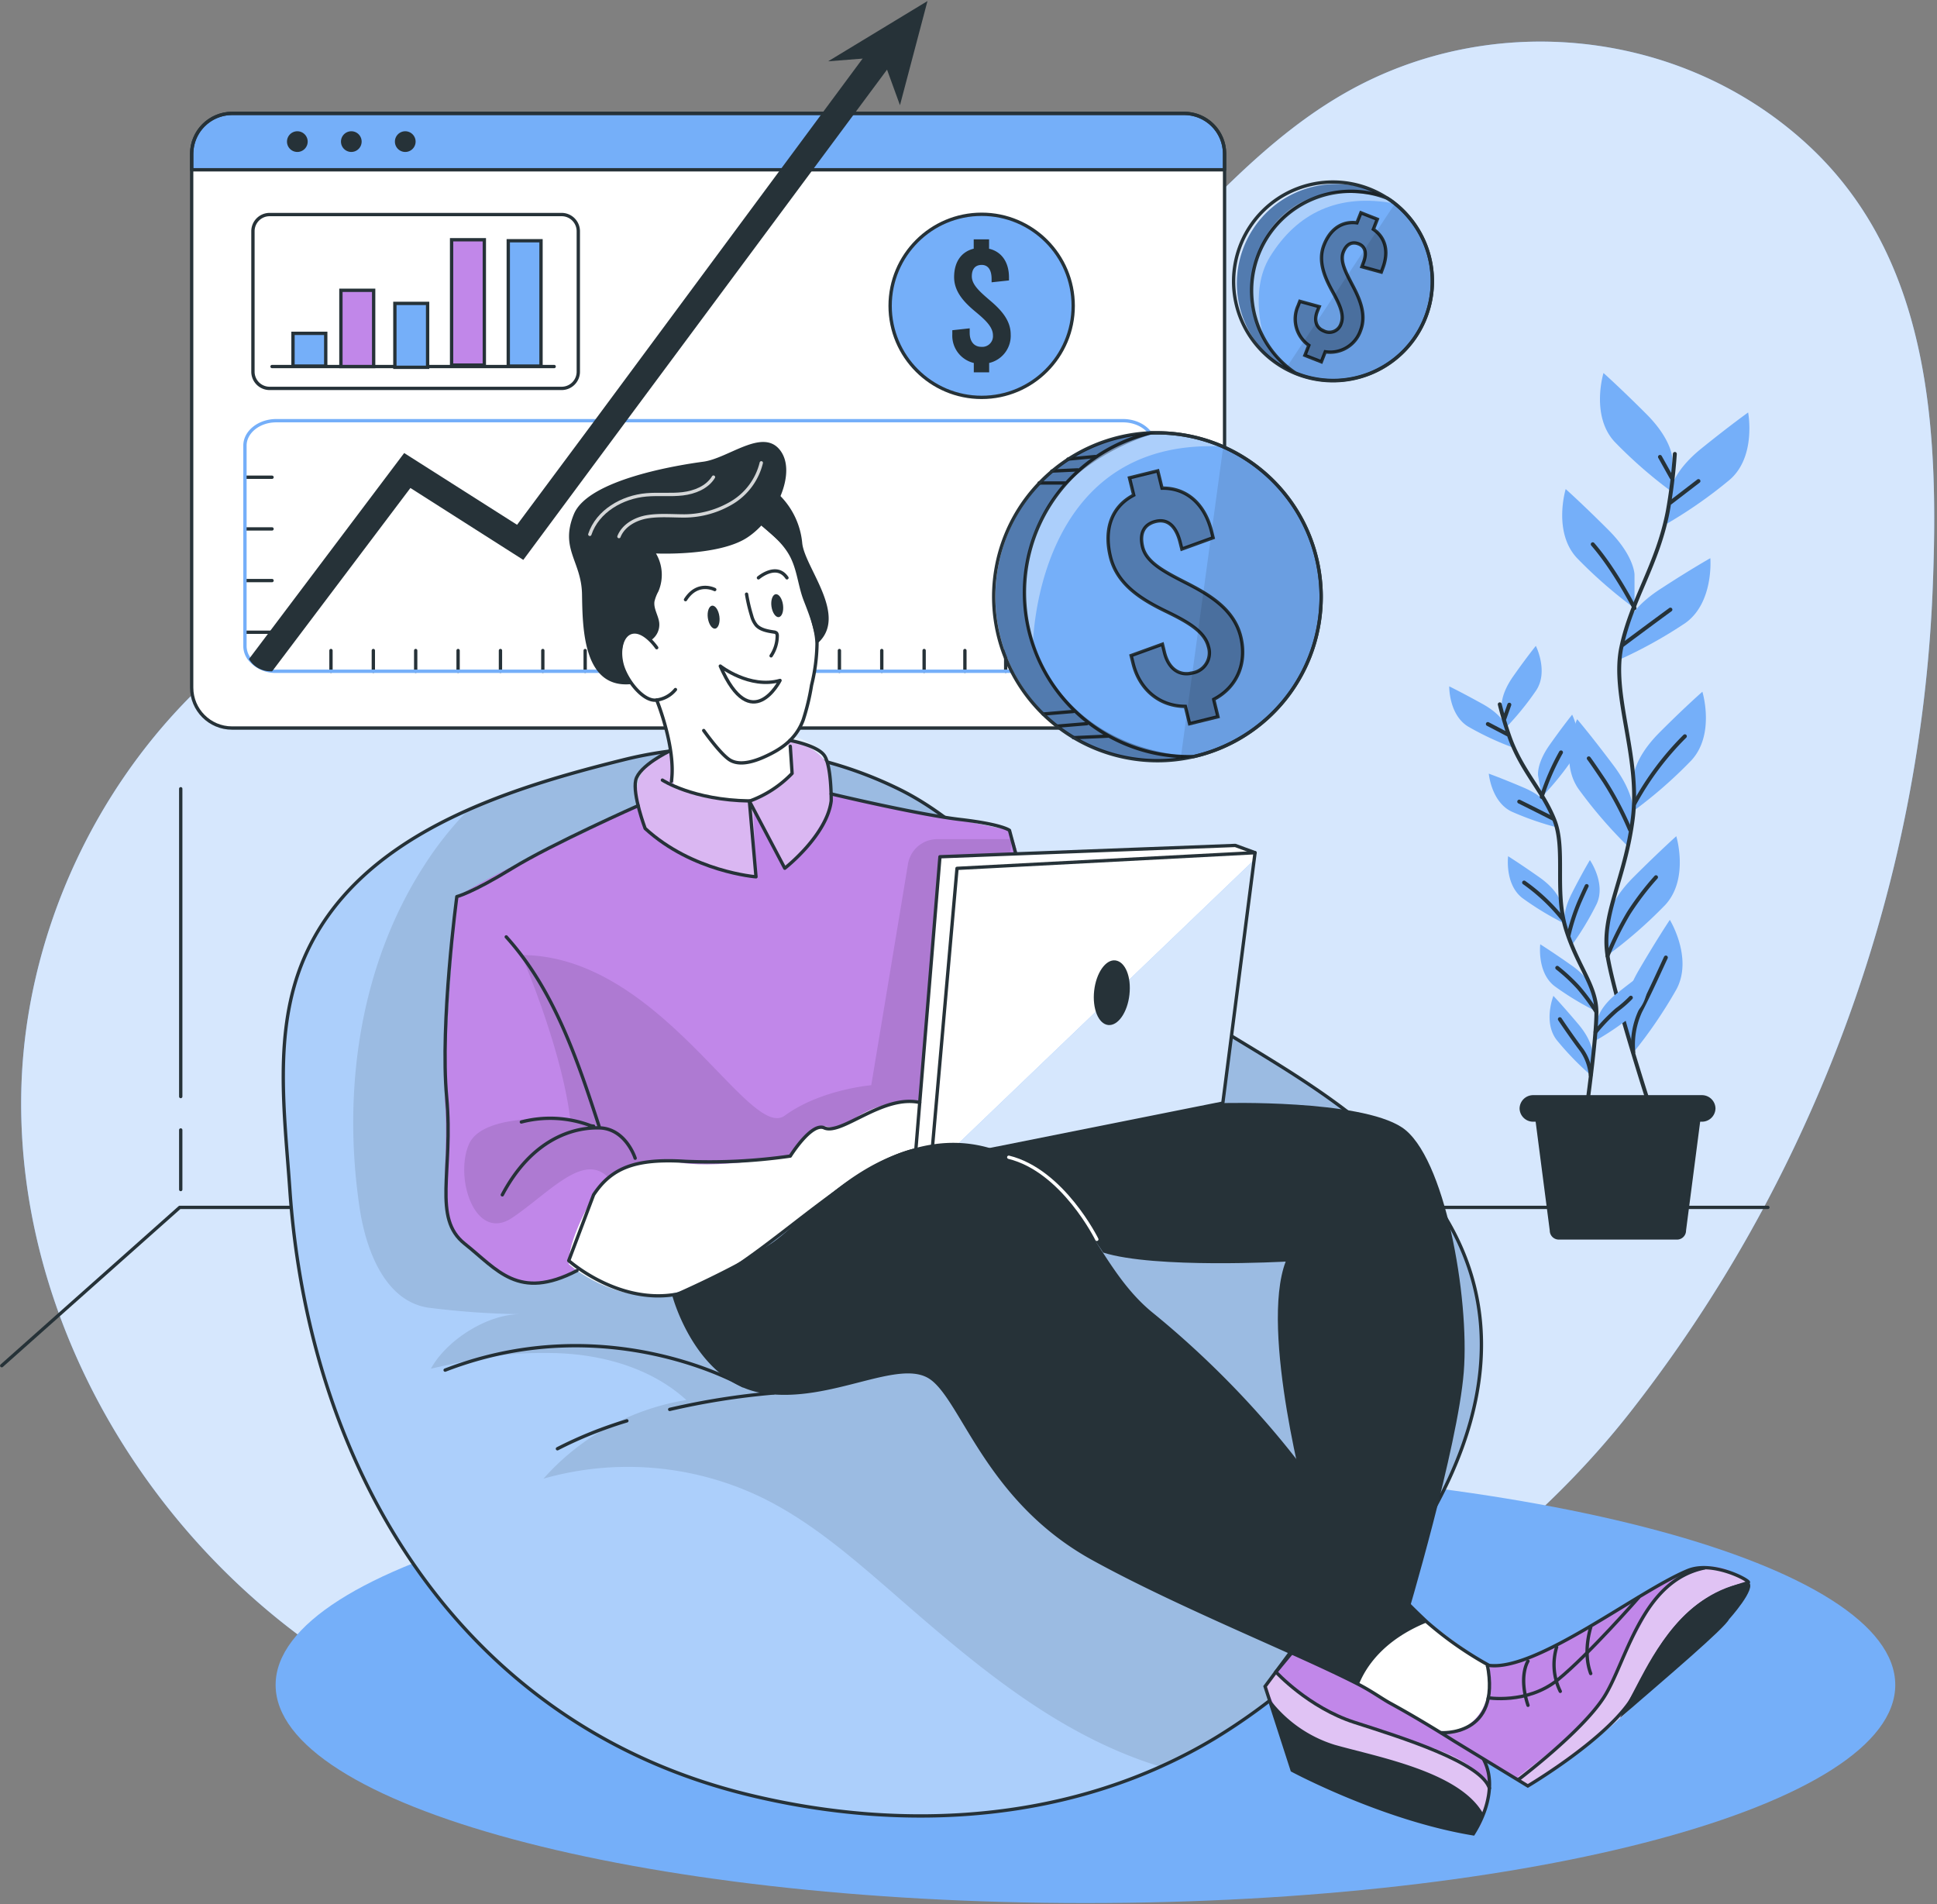 <svg width="582" height="572" fill="none" xmlns="http://www.w3.org/2000/svg"><rect width="100%" height="100%" fill="#808080" stroke="none"/><path d="M404.034 27.997c-29.607 16.933-50.489 45.413-75.835 68.276a243.828 243.828 0 0 1-111.152 56.988c-33.922 7.34-69.362 7.449-102.049 18.996C51.226 194.631 7.55 261.035 6.383 328.552c-1.167 67.516 37.313 132.971 93.771 169.986a224.749 224.749 0 0 0 62.415 28.493c41.52 11.683 85.549 11.167 128.453 6.703 74.111-7.72 151.804-49.796 198.52-109.145a425.667 425.667 0 0 0 52.428-86.092 429.346 429.346 0 0 0 38.684-160.433c1.968-47.49 0-100.135-37.679-134.735-37.68-34.6-94.776-40.61-138.941-15.332Z" fill="#75AFF9"/><path opacity=".7" d="M404.034 27.997c-29.607 16.933-50.489 45.413-75.835 68.276a243.828 243.828 0 0 1-111.152 56.988c-33.922 7.34-69.362 7.449-102.049 18.996C51.226 194.631 7.55 261.035 6.383 328.552c-1.167 67.516 37.313 132.971 93.771 169.986a224.749 224.749 0 0 0 62.415 28.493c41.52 11.683 85.549 11.167 128.453 6.703 74.111-7.72 151.804-49.796 198.52-109.145a425.667 425.667 0 0 0 52.428-86.092 429.346 429.346 0 0 0 38.684-160.433c1.968-47.49 0-100.135-37.679-134.735-37.68-34.6-94.776-40.61-138.941-15.332Z" fill="#fff"/><path d="M326.137 571.712c134.384 0 243.323-29.342 243.323-65.536S460.521 440.64 326.137 440.64c-134.384 0-243.323 29.342-243.323 65.536s108.939 65.536 243.323 65.536Z" fill="#75AFF9"/><path d="M355.795 34.063H69.731c-6.706 0-12.143 5.436-12.143 12.143v160.366c0 6.707 5.437 12.144 12.143 12.144h286.064c6.707 0 12.144-5.437 12.144-12.144V46.206c0-6.707-5.437-12.144-12.144-12.144Z" fill="#fff"/><path d="M367.939 46.206v4.803H57.588v-4.803A12.211 12.211 0 0 1 69.73 34.062h286.064a12.136 12.136 0 0 1 8.591 3.553 12.12 12.12 0 0 1 3.553 8.591Z" fill="#75AFF9"/><path d="M355.795 34.063H69.731c-6.706 0-12.143 5.436-12.143 12.143v160.366c0 6.707 5.437 12.144 12.143 12.144h286.064c6.707 0 12.144-5.437 12.144-12.144V46.206c0-6.707-5.437-12.144-12.144-12.144Z" stroke="#263238" stroke-linecap="round" stroke-linejoin="round"/><path d="M367.939 46.206v4.803H57.588v-4.803A12.211 12.211 0 0 1 69.73 34.062h286.064a12.136 12.136 0 0 1 8.591 3.553 12.12 12.12 0 0 1 3.553 8.591v0Z" stroke="#263238" stroke-linecap="round" stroke-linejoin="round"/><path d="M92.446 42.543a3.107 3.107 0 1 1-6.214-.001 3.107 3.107 0 0 1 6.214.001ZM108.659 42.542a3.11 3.11 0 0 1-1.918 2.871 3.106 3.106 0 1 1-1.189-5.978 3.088 3.088 0 0 1 2.201.906 3.099 3.099 0 0 1 .906 2.201ZM121.766 45.65a3.107 3.107 0 1 0 0-6.215 3.107 3.107 0 0 0 0 6.215Z" fill="#263238"/><path d="M168.755 64.455H81.008A5.007 5.007 0 0 0 76 69.46v42.212a5.007 5.007 0 0 0 5.007 5.007h87.747a5.007 5.007 0 0 0 5.007-5.007V69.461a5.007 5.007 0 0 0-5.007-5.006ZM81.74 110.113h84.762" stroke="#263238" stroke-linecap="round" stroke-linejoin="round"/><path d="M97.872 100.141h-9.837v9.837h9.837v-9.837Z" fill="#75AFF9" stroke="#263238" stroke-miterlimit="10"/><path d="M112.27 87.21h-9.838v22.904h9.838V87.21Z" fill="#C187E9" stroke="#263238" stroke-miterlimit="10"/><path d="M128.483 91.145h-9.837v19.2h9.837v-19.2Z" fill="#75AFF9" stroke="#263238" stroke-miterlimit="10"/><path d="M145.525 72.026h-9.837v37.653h9.837V72.026Z" fill="#C187E9" stroke="#263238" stroke-miterlimit="10"/><path d="M162.554 72.325h-9.837v37.653h9.837V72.325ZM294.955 119.38c15.19 0 27.503-12.313 27.503-27.503s-12.313-27.503-27.503-27.503c-15.189 0-27.503 12.313-27.503 27.503s12.314 27.503 27.503 27.503Z" fill="#75AFF9" stroke="#263238" stroke-miterlimit="10"/><path d="M297.207 109.041v2.809h-4.614v-2.809a8.412 8.412 0 0 1-6.458-8.562v-1.275l5.224-.57v1.357c0 2.618 1.357 4.206 3.487 4.206a3.224 3.224 0 0 0 3.314-2.092c.163-.441.226-.913.186-1.382 0-2.51-2.347-4.653-5.115-6.96-3.283-2.714-6.553-5.943-6.553-10.502 0-4.56 2.143-7.626 5.888-8.548v-2.809h4.614v2.822c3.785.869 5.983 4.07 5.983 8.603v.922l-5.224.557V83.79c0-2.714-1.072-4.206-2.971-4.206-1.9 0-2.972 1.18-2.972 3.433 0 2.51 2.416 4.613 5.129 6.96 3.23 2.714 6.554 5.943 6.554 10.502a8.374 8.374 0 0 1-6.472 8.562Z" fill="#263238"/><path d="M73.707 143.369h8.032M73.707 158.892h8.032M73.707 174.413h8.032M73.707 189.936h8.032M99.447 201.659v-6.228M112.174 201.659v-6.228M124.901 201.659v-6.228M137.641 201.659v-6.228M150.37 201.659v-6.228M163.097 201.659v-6.228M175.824 201.659v-6.228M188.564 201.659v-6.228M201.291 201.659v-6.228M214.018 201.659v-6.228M226.747 201.659v-6.228M239.487 201.659v-6.228M252.214 201.659v-6.228M264.941 201.659v-6.228M277.668 201.659v-6.228M289.921 201.659v-6.228M302.174 201.659v-6.228M314.412 201.659v-6.228" stroke="#263238" stroke-linecap="round" stroke-linejoin="round"/><path d="M346.814 133.858v60.326c0 4.138-4.207 7.476-9.39 7.476H83.097a10.027 10.027 0 0 1-8.141-3.677 6.375 6.375 0 0 1-1.357-3.799v-60.326c0-4.07 4.206-7.476 9.39-7.476h254.435c5.183 0 9.39 3.338 9.39 7.476Z" stroke="#75AFF9" stroke-linecap="round" stroke-linejoin="round"/><path d="m269.419 17.02-81.18 109.362-31.004 41.818-33.921-21.601L81.78 201.66h-.529a7.452 7.452 0 0 1-6.445-3.677l46.635-61.886 33.921 21.56 23.216-31.207 84.491-114.097 6.35 4.667Z" fill="#263238"/><path d="m248.822 18.418 29.85-18.1-8.263 31.288-5.264-14.478-16.323 1.29Z" fill="#263238"/><path d="M531.195 362.717H54.006L.52 410.275M54.305 329.419V236.95M54.305 357.356v-17.897" stroke="#263238" stroke-linecap="round" stroke-linejoin="round"/><path d="M502.469 137.751s.001-5.577-7.828-13.406c-7.829-7.829-12.85-12.293-12.85-12.293s-3.921 12.85 3.352 20.679a137.153 137.153 0 0 0 17.326 15.115v-10.095ZM491.113 172.636s0-5.591-7.829-13.42-12.849-12.293-12.849-12.293-3.908 12.85 3.351 20.679a139.342 139.342 0 0 0 17.327 15.129v-10.095Z" fill="#75AFF9"/><path d="M501.968 147.276s.597-5.563 9.2-12.51c8.602-6.947 14.084-10.855 14.084-10.855s2.537 13.23-5.523 20.204a137.727 137.727 0 0 1-18.819 13.175l1.058-10.014ZM488.304 188.497s1.18-5.427 10.461-11.479c9.281-6.051 15.129-9.335 15.129-9.335s1.126 13.392-7.571 19.525a136.83 136.83 0 0 1-20.095 11.113l2.076-9.824ZM490.842 233.422s0-5.576 7.815-13.405c7.816-7.829 12.85-12.212 12.85-12.212s3.921 12.85-3.352 20.665a135.957 135.957 0 0 1-17.313 15.129v-10.177Z" fill="#75AFF9"/><path d="M490.707 244.4s.787-5.523-5.848-14.383-10.977-13.962-10.977-13.962-5.671 12.212.394 20.95a137.62 137.62 0 0 0 15.006 17.395l1.425-10ZM482.986 276.908s0-5.59 7.829-13.405c7.829-7.816 12.849-12.293 12.849-12.293s3.921 12.849-3.351 20.678a137.985 137.985 0 0 1-17.327 15.115v-10.095ZM488.211 306.38s-1.357-5.427 4.193-14.925c5.549-9.498 9.322-15.116 9.322-15.116s7.028 11.439 1.994 20.855a138.98 138.98 0 0 1-12.944 18.996l-2.565-9.81Z" fill="#75AFF9"/><path d="M503.231 136.366a158.394 158.394 0 0 1-2.144 17.341c-3.093 15.984-10.854 26.296-13.921 40.705-3.066 14.41 5.794 33.04 3.419 51.56-2.374 18.521-9.593 28.847-7.571 41.221 2.022 12.375 12.89 45.862 12.89 45.862M501.9 150.993l8.426-6.472M502.282 143.544l-3.515-6.282" stroke="#263238" stroke-width="1.18" stroke-linecap="round" stroke-linejoin="round"/><path d="M487.587 193.734s7.055-5.292 14.314-10.597M491.114 182.69s-5.875-11.533-12.551-19.186M491.114 241.373a87.609 87.609 0 0 1 15.128-20.19M489.743 249.23a99.034 99.034 0 0 0-7.652-14.545c-4.071-6.079-4.722-6.866-4.722-6.866M482.986 287.18a95.123 95.123 0 0 1 6.363-12.863 83.572 83.572 0 0 1 8.223-10.787M490.761 316.108c-.41-4.24.321-8.512 2.116-12.375 2.945-5.685 6.269-13.147 7.653-16.078" stroke="#263238" stroke-width="1.18" stroke-linecap="round" stroke-linejoin="round"/><path d="M451.235 212.404s-.61-3.487 3.447-9.254c4.057-5.766 6.784-9.118 6.784-9.118s3.84 7.626.136 13.325a86.205 86.205 0 0 1-9.227 11.343l-1.14-6.296ZM462.146 233.07s-.61-3.514 3.447-9.267 6.784-9.105 6.784-9.105 3.84 7.64.136 13.325a87.218 87.218 0 0 1-9.227 11.357l-1.14-6.31Z" fill="#75AFF9"/><path d="M452.579 218.333s-.949-3.432-7.123-6.852c-6.174-3.419-10.014-5.291-10.014-5.291s-.149 8.507 5.672 12.076a87.134 87.134 0 0 0 13.229 6.214l-1.764-6.147ZM465.659 242.676s-1.356-3.297-7.815-6.051c-6.459-2.755-10.516-4.207-10.516-4.207s.747 8.508 6.893 11.412a89.052 89.052 0 0 0 13.813 4.789l-2.375-5.943ZM468.915 271.143s-.611-3.528-6.391-7.598c-5.78-4.071-9.389-6.323-9.389-6.323s-1.072 8.507 4.341 12.605a88.122 88.122 0 0 0 12.497 7.571l-1.058-6.255Z" fill="#75AFF9"/><path d="M470.178 278.008s-1.086-3.379 2.103-9.647c3.188-6.269 5.427-9.973 5.427-9.973s4.885 7.015 2.035 13.175a88.498 88.498 0 0 1-7.571 12.537l-1.994-6.092ZM480.001 306.271s.407-3.528 5.916-7.911c5.509-4.382 9.023-6.784 9.023-6.784s1.547 8.412-3.623 12.836a86.823 86.823 0 0 1-12.035 8.276l.719-6.417ZM478.549 297.561s-.611-3.515-6.364-7.558c-5.753-4.043-9.389-6.323-9.389-6.323s-1.058 8.508 4.342 12.605a85.995 85.995 0 0 0 12.51 7.558l-1.099-6.282ZM478.467 316.611s.312-3.542-4.233-8.929c-4.546-5.386-7.49-8.507-7.49-8.507s-3.175 7.938 1.018 13.297a87.691 87.691 0 0 0 10.176 10.516l.529-6.377Z" fill="#75AFF9"/><path d="M450.625 211.591a100.706 100.706 0 0 0 3.243 10.651c3.664 9.674 9.634 15.305 13.135 24.016 3.5 8.711 0 21.343 3.46 32.7 3.46 11.357 9.158 17.029 9.199 25.034.041 8.005-3.094 30.176-3.094 30.176M453.028 220.64l-5.984-3.134M451.968 216.028l1.533-4.328" stroke="#263238" stroke-width="1.18" stroke-linecap="round" stroke-linejoin="round"/><path d="M466.596 245.906s-5.007-2.551-10.122-5.088M463.23 239.406a71.697 71.697 0 0 1 5.794-13.378M469.607 276.15a56.217 56.217 0 0 0-11.669-11.018M471.316 280.925a62.26 62.26 0 0 1 3.216-9.919c1.886-4.26 2.212-4.83 2.212-4.83M479.404 310.043a52.227 52.227 0 0 1 6.431-6.676 33.509 33.509 0 0 0 4.18-3.65M479.663 303.992a60.956 60.956 0 0 0-5.428-7.368 52.982 52.982 0 0 0-6.336-5.875M477.938 322.988a15.299 15.299 0 0 0-2.713-7.558c-2.47-3.256-5.428-7.571-6.54-9.253" stroke="#263238" stroke-width="1.18" stroke-linecap="round" stroke-linejoin="round"/><path d="M503.991 372.389h-35.63a2.713 2.713 0 0 1-2.714-2.713l-5.115-39.43h51.18l-5.116 39.43a2.71 2.71 0 0 1-2.605 2.713Z" fill="#263238"/><path d="M511.371 336.976h-50.787a4.067 4.067 0 0 1-4.003-3.975 4.073 4.073 0 0 1 3.989-4.003h50.801a4.072 4.072 0 0 1 4.07 3.989 4.068 4.068 0 0 1-4.07 3.989Z" fill="#263238"/><path d="M396.965 179.272a49.29 49.29 0 0 1-38.168 47.992h-.149a52.232 52.232 0 0 1-3.908.733 50.415 50.415 0 0 1-7.042.502 49.272 49.272 0 0 1-48.614-48.333 49.268 49.268 0 0 1 46.755-50.134h1.357a2.43 2.43 0 0 1 .435 0c.167-.013.334-.013.502 0a48.509 48.509 0 0 1 19.294 4.071 49.265 49.265 0 0 1 29.538 45.169Z" fill="#75AFF9"/><path opacity=".4" d="M367.55 134.144c-56.988-2.958-57.219 60.203-57.219 60.203s-8.683-20.61 5.428-43.419c7.924-12.768 21.709-18.398 32.374-20.895a48.52 48.52 0 0 1 19.417 4.111Z" fill="#fff"/><path d="M396.965 179.273a49.263 49.263 0 0 1-38.317 48.019 48.44 48.44 0 0 1-10.95 1.234 49.265 49.265 0 0 1-49.119-48.337 49.266 49.266 0 0 1 47.261-50.156h1.818a49.295 49.295 0 0 1 49.307 49.24v0Z" stroke="#263238" stroke-linecap="round" stroke-linejoin="round"/><path d="M396.964 179.273a49.263 49.263 0 0 1-38.317 48.019h-1.818a49.282 49.282 0 0 1-40.019-77.671 49.283 49.283 0 0 1 29.028-19.588h1.819a49.295 49.295 0 0 1 49.307 49.24v0Z" stroke="#263238" stroke-linecap="round" stroke-linejoin="round"/><path d="m364.673 210.1 1.276 5.211-8.521 2.103-1.276-5.211c-7.625 0-13.745-4.952-15.698-12.903l-.584-2.361 9.403-3.406.597 2.456c1.194 4.831 4.369 7.151 8.345 6.187a6.112 6.112 0 0 0 5.123-5.315 6.135 6.135 0 0 0-.252-2.609c-1.14-4.626-6.459-7.544-12.619-10.542-7.34-3.542-14.803-8.019-16.838-16.5-2.036-8.48.515-15.074 7.015-18.466l-1.276-5.197 8.507-2.089 1.276 5.196c7.395-.108 12.904 4.763 14.925 13.189l.421 1.696-9.39 3.406-.474-1.886c-1.249-5.116-3.881-7.273-7.382-6.418-3.5.854-4.952 3.527-3.935 7.693 1.14 4.627 6.54 7.422 12.619 10.543 7.219 3.65 14.803 8.005 16.866 16.417 1.981 8.101-1.262 15.265-8.128 18.806Z" stroke="#263238" stroke-miterlimit="10"/><path opacity=".3" d="m364.673 210.1 1.276 5.211-8.521 2.103-1.276-5.211c-7.625 0-13.745-4.952-15.698-12.903l-.584-2.361 9.403-3.406.597 2.456c1.194 4.831 4.369 7.151 8.345 6.187a6.112 6.112 0 0 0 5.123-5.315 6.135 6.135 0 0 0-.252-2.609c-1.14-4.626-6.459-7.544-12.619-10.542-7.34-3.542-14.803-8.019-16.838-16.5-2.036-8.48.515-15.074 7.015-18.466l-1.276-5.197 8.507-2.089 1.276 5.196c7.395-.108 12.904 4.763 14.925 13.189l.421 1.696-9.39 3.406-.474-1.886c-1.249-5.116-3.881-7.273-7.382-6.418-3.5.854-4.952 3.527-3.935 7.693 1.14 4.627 6.54 7.422 12.619 10.543 7.219 3.65 14.803 8.005 16.866 16.417 1.981 8.101-1.262 15.265-8.128 18.806Z" fill="#000"/><path d="m322.516 221.619 10.407-.474M317.508 218.159l9.091-.76M313.437 214.509l9.078-.773M312.19 145.093h7.775M316.029 141.512l7.747-.353M320.887 137.916l8.168-.76" stroke="#263238" stroke-linecap="round" stroke-linejoin="round"/><path opacity=".3" d="M358.797 227.265h-.149a48.497 48.497 0 0 1-10.95 1.234 49.268 49.268 0 0 1-1.859-98.466h1.357c-12.008 3.786-32.157 13.46-37.544 33.636-7.571 28.63 9.62 61.18 49.145 63.596Z" fill="#000"/><path opacity=".1" d="M396.966 179.273a49.291 49.291 0 0 1-38.168 47.992h-.15a52.3 52.3 0 0 1-3.907.733l12.808-93.853a49.272 49.272 0 0 1 21.423 18.187 49.276 49.276 0 0 1 7.994 26.941Z" fill="#000"/><path d="M424.916 101.701a29.85 29.85 0 0 1-35.658 10.366h-.176a25.252 25.252 0 0 1-2.714-1.357 26.444 26.444 0 0 1-2.985-1.845 29.85 29.85 0 0 1 32.822-49.701l.665.42c.312.177.61.394.922.611.313.217.91.665 1.357 1.018a29.85 29.85 0 0 1 5.767 40.488Z" fill="#75AFF9"/><path opacity=".4" d="M379.951 102.082s-4.871-14.342 1.601-24.898c8.141-13.23 20.611-19.267 37.585-16.011 0 0-9.2-6.214-24.6-1.805-15.4 4.41-23.663 25.631-14.586 42.714Z" fill="#fff"/><path d="M424.916 101.715a29.85 29.85 0 1 1-8.046-42.144l.909.598a29.853 29.853 0 0 1 7.137 41.547Z" stroke="#263238" stroke-linecap="round" stroke-linejoin="round"/><path d="M424.917 101.715a29.854 29.854 0 0 1-35.658 10.352c-.299-.19-.611-.393-.909-.61a29.85 29.85 0 0 1 28.561-51.886l.91.597a29.85 29.85 0 0 1 7.096 41.547v0Z" stroke="#263238" stroke-linecap="round" stroke-linejoin="round"/><path d="m398.2 105.678-1.181 3.012-4.938-1.94 1.18-3.012a9.661 9.661 0 0 1-3.243-11.86l.529-1.356 5.835 1.601-.557 1.357c-1.099 2.795-.352 5.047 1.954 5.956a3.693 3.693 0 0 0 5.17-2.211c1.058-2.714-.556-5.97-2.551-9.607-2.361-4.287-4.505-9.118-2.592-14.002 1.914-4.885 5.523-7.26 9.905-6.676l1.194-3.012 4.926 1.94-1.181 3.012c3.691 2.524 4.709 6.785 2.795 11.737l-.407 1.113-5.834-1.602.407-1.112c1.167-2.958.624-4.953-1.357-5.74-1.981-.787-3.677 0-4.627 2.416-1.058 2.713.638 5.943 2.551 9.62 2.293 4.314 4.518 9.118 2.605 14.002a9.632 9.632 0 0 1-10.583 6.364Z" stroke="#263238" stroke-miterlimit="10"/><path opacity=".3" d="m398.2 105.678-1.181 3.012-4.938-1.94 1.18-3.012a9.661 9.661 0 0 1-3.243-11.86l.529-1.356 5.835 1.601-.557 1.357c-1.099 2.795-.352 5.047 1.954 5.956a3.693 3.693 0 0 0 5.17-2.211c1.058-2.714-.556-5.97-2.551-9.607-2.361-4.287-4.505-9.118-2.592-14.002 1.914-4.885 5.523-7.26 9.905-6.676l1.194-3.012 4.926 1.94-1.181 3.012c3.691 2.524 4.709 6.785 2.795 11.737l-.407 1.113-5.834-1.602.407-1.112c1.167-2.958.624-4.953-1.357-5.74-1.981-.787-3.677 0-4.627 2.416-1.058 2.713.638 5.943 2.551 9.62 2.293 4.314 4.518 9.118 2.605 14.002a9.632 9.632 0 0 1-10.583 6.364Z" fill="#000"/><path opacity=".3" d="M416.205 59.15c-8.141-1.452-18.453-2.252-24.016 1.357-10.217 6.554-16.581 14.817-16.486 28.209.095 13.392 12.605 22.781 12.605 22.781l.733.543a30.189 30.189 0 0 1-5.658-3.175 29.85 29.85 0 0 1 32.822-49.701v-.014Z" fill="#000"/><path opacity=".1" d="M424.916 101.701a29.85 29.85 0 0 1-35.658 10.366h-.177a25.236 25.236 0 0 1-2.713-1.357l32.74-49.511a29.847 29.847 0 0 1 5.808 40.502Z" fill="#000"/><path d="M409.61 483.801a179.105 179.105 0 0 1-44.558 38.467 157.824 157.824 0 0 1-16.283 8.494c-38.548 17.326-82.482 18.453-123.568 8.493-86.39-20.936-132.224-97.191-138.045-181.817-1.56-22.876-5.061-47.585 4.206-69.335 9.267-21.75 28.005-35.278 49.199-44.681 15.387-6.784 32.008-11.452 47.11-15.21a121.264 121.264 0 0 1 81.533 8.412c17.761 8.426 30.407 23.067 45.346 35.401a720.23 720.23 0 0 0 4.776 3.894 446.523 446.523 0 0 0 47.489 33.392c25.156 15.291 50.801 29.755 66.852 55.481 25.577 40.99 3.976 85.631-24.057 119.009Z" fill="#75AFF9"/><path opacity=".4" d="M409.61 483.801a179.105 179.105 0 0 1-44.558 38.467 157.824 157.824 0 0 1-16.283 8.494c-38.548 17.326-82.482 18.453-123.568 8.493-86.39-20.936-132.224-97.191-138.045-181.817-1.56-22.876-5.061-47.585 4.206-69.335 9.267-21.75 28.005-35.278 49.199-44.681 15.387-6.784 32.008-11.452 47.11-15.21a121.264 121.264 0 0 1 81.533 8.412c17.761 8.426 30.407 23.067 45.346 35.401a720.23 720.23 0 0 0 4.776 3.894 446.523 446.523 0 0 0 47.489 33.392c25.156 15.291 50.801 29.755 66.852 55.481 25.577 40.99 3.976 85.631-24.057 119.009Z" fill="#fff"/><path d="M319.271 275.893a329.843 329.843 0 0 1-4.776-3.908c-14.925-12.361-27.598-26.961-45.346-35.387a121.258 121.258 0 0 0-81.533-8.412c-35.915 8.914-80.461 22.646-96.336 59.891-9.267 21.71-5.766 46.458-4.192 69.335 5.82 84.653 51.641 160.908 138.031 181.817 47.002 11.398 97.693 8.277 139.851-16.987a179.144 179.144 0 0 0 44.64-38.44c28.087-33.378 49.688-78.019 24.111-119.023-16.038-25.78-41.75-40.176-66.879-55.494a447.759 447.759 0 0 1-47.571-33.392Z" stroke="#263238" stroke-miterlimit="10"/><path d="M188.348 426.841a124.254 124.254 0 0 0-20.855 8.385M232.432 418.47c-10.507.9-20.936 2.55-31.207 4.939M223.22 416.285s-40.543-23.582-89.471-4.681" stroke="#263238" stroke-linecap="round" stroke-linejoin="round"/><path opacity=".1" d="M409.61 483.802a179.105 179.105 0 0 1-44.558 38.467 157.824 157.824 0 0 1-16.283 8.494A127.263 127.263 0 0 1 335.784 526c-25.318-10.855-46.567-29.213-67.326-47.313-12.524-10.855-25.251-21.981-40.244-29.132a92.568 92.568 0 0 0-64.912-5.346 72.971 72.971 0 0 1 42.931-23.622c-10.706-9.743-25.631-13.84-40.122-14.112-14.491-.271-22.47 1.52-36.635 4.695 4.735-8.711 17.3-16.594 27.218-16.363a243.699 243.699 0 0 1-28.195-1.995c-12.795-2.062-18.521-17.123-20.434-29.851-5.292-35.278 0-72.862 19.321-102.849a104.667 104.667 0 0 1 13.162-16.648c15.386-6.784 32.008-11.452 47.11-15.21a121.255 121.255 0 0 1 81.532 8.412c17.762 8.426 30.407 23.067 45.346 35.4a661.856 661.856 0 0 0 4.776 3.894 446.246 446.246 0 0 0 47.49 33.392c25.169 15.251 50.814 29.715 66.865 55.441 25.577 40.99 3.976 85.631-24.057 119.009Z" fill="#000"/><path d="M423.638 482.797a259.363 259.363 0 0 0 23.84 17.639c16.133 1.086 8.901 20.584 8.901 20.584l-13.813 8.887s-23.595-18.819-36.472-24.844c-12.876-6.024 17.544-22.266 17.544-22.266Z" fill="#fff"/><path opacity=".3" d="M309.054 277.479s-2.211-21.886-5.739-28.032l-53.568-10.95v-4.071s1.234-7.232-10.706-11.75-36.825 1.357-43.243 6.214c-6.417 4.858-4.07 13.216-4.07 13.216s-21.588 10.936-31.289 15.102a243.093 243.093 0 0 0-23.175 12.211s-4.396 50.299-3.528 61.981c.869 11.683-.705 22.673.299 29.145 1.004 6.472 1.791 10.149 8.575 15.658 6.784 5.509 12.958 13.569 30.746 5.577l-2.483-1.968 117.15-39.348 21.031-62.985Z" fill="#000"/><path d="M309.054 277.479s-2.211-21.886-5.739-28.032l-53.568-10.95v-4.071s1.234-7.232-10.706-11.75-36.825 1.357-43.243 6.214c-6.417 4.858-4.07 13.216-4.07 13.216s-21.588 10.936-31.289 15.102a243.093 243.093 0 0 0-23.175 12.211s-4.396 50.299-3.528 61.981c.869 11.683-.705 22.673.299 29.145 1.004 6.472 1.791 10.149 8.575 15.658 6.784 5.509 12.958 13.569 30.746 5.577l-2.483-1.968 117.15-39.348 21.031-62.985Z" fill="#CB8EF5"/><path opacity=".05" d="M309.054 277.479s-2.211-21.886-5.739-28.032l-53.568-10.95v-4.071s1.234-7.232-10.706-11.75-36.825 1.357-43.243 6.214c-6.417 4.858-4.07 13.216-4.07 13.216s-21.588 10.936-31.289 15.102a243.093 243.093 0 0 0-23.175 12.211s-4.396 50.299-3.528 61.981c.869 11.683-.705 22.673.299 29.145 1.004 6.472 1.791 10.149 8.575 15.658 6.784 5.509 12.958 13.569 30.746 5.577l-2.483-1.968 117.15-39.348 21.031-62.985Z" fill="#000"/><path opacity=".1" d="M304.02 252.093h-22.415a8.916 8.916 0 0 0-8.779 7.435l-11.044 66.485s-15.211 1.262-25.984 9.132c-10.773 7.87-37.273-48.209-79.145-48.236 0 0 12.049 27.544 14.722 49.525 0 0-26.174-2.849-30.515 7.395-4.342 10.244 1.967 29.443 13.039 22.008 11.072-7.436 21.424-19.851 28.887-12.062 7.463 7.788 40.434 12.062 40.434 12.062l50.841-25.536 19.715-9.267 10.244-78.941Z" fill="#000"/><path opacity=".4" d="M232.854 219.148s12.727 3.542 14.79 7.802c2.062 4.261 1.859 15.088 1.859 15.088a52.234 52.234 0 0 1-13.705 18.793l-9.498-18.834.855 21.371s-18.019-2.999-25.671-8.765l-7.612-5.726s-3.297-10.855-2.822-14.519c.475-3.663 14.247-11.153 14.247-11.153l27.557-4.057Z" fill="#fff"/><path d="M444.888 548.483c-.352-.774 5.224-10.624.855-20.651-4.369-10.028-11.329-6.161-11.329-6.161s-19.824-12.618-28.155-16.607a142.087 142.087 0 0 1-17.3-10.285l-8.806 11.859 8.141 25.183 56.594 16.662Z" fill="#C187E9"/><path d="m433.653 521.047 25.454 15.549s17.897-11.479 26.432-19.403c8.534-7.924 27.639-24.789 27.639-24.789l12.211-16.445s-8.467-10.475-22.578-2.049c-18.236 10.855-40.474 26.608-55.305 26.458 0 0 2.917 18.223-13.826 20.679" fill="#C187E9"/><path d="M228.538 153.369s11.547 17.476 13.65 23.066c2.103 5.59 3.799 14.03 3.379 18.06-.421 4.029-4.654 25.617-6.785 26.241l-2.049 2.32 1.357 9.145s-9.023 15.631-35.603 4.166c0 0-1.032-18.236-4.261-23.962-3.229-5.726-8.06 1.085-12.903-15.454-4.844-16.54 10.583-33.922 10.583-33.922l32.632-9.66Z" fill="#fff"/><path opacity=".5" d="M514.373 470.858s-13.08 2.279-17.341 10.027c-4.26 7.748-12.402 22.144-15.183 29.104-2.782 6.961-25.78 23.786-25.78 23.786l3.053 2.822s18.724-11.574 30.027-22.578c11.302-11.004 36.228-38.684 36.228-38.684s-1.791-1.777-11.004-4.477ZM383.354 502.268l-3.243 4.355 9.959 20.651 54.817 19.688 2.537-8.019s.842-8.141-18.385-14.328c-19.226-6.187-30.95-10.258-36.418-14.518-5.468-4.261-9.267-7.829-9.267-7.829Z" fill="#fff"/><path d="M202.528 348.891s-16.798-2.578-24.613 11.194c-7.816 13.772-7.029 19.661-7.029 19.661s11.086 10.067 26.323 9.497c15.237-.569 37.435-18.073 44.667-23.758 7.232-5.685 25.468-21.94 37.911-18.589l1.357-11.764s-1.222-5.278-11.859-3.853c-10.638 1.425-14.817 7.49-18.236 7.49-3.42 0-6.69-3.297-13.569 8.48-.027.054-24.219 4.356-34.952 1.642Z" fill="#fff"/><path d="M224.319 178.497c.357 2.199.865 4.37 1.52 6.499a7.473 7.473 0 0 0 1.425 2.863c1.275 1.357 3.338 1.723 5.224 2.008.311.014.608.133.841.34.152.243.223.528.203.814a10.853 10.853 0 0 1-1.845 5.997" stroke="#263238" stroke-linecap="round" stroke-linejoin="round"/><path d="M216.423 200.098s8.806 6.906 17.951 4.315c0 0-8.629 17.069-17.951-4.315Z" fill="#fff" stroke="#263238" stroke-linecap="round" stroke-linejoin="round"/><path d="M216.152 185.173c.258 1.9-.326 3.542-1.276 3.677-.949.136-1.94-1.357-2.198-3.215-.258-1.859.312-3.542 1.276-3.677.963-.136 1.94 1.316 2.198 3.215ZM235.269 181.727c.257 1.899-.326 3.541-1.276 3.663-.95.122-1.94-1.357-2.198-3.202s.312-3.555 1.276-3.677c.963-.122 1.94 1.303 2.198 3.216Z" fill="#263238"/><path d="M214.754 177.113s-5.128-2.713-8.778 3.026M227.888 173.585s5.428-4.654 8.562 0M197.317 194.576s-3.297-4.871-6.784-4.721c-3.487.149-4.871 5.034-3.623 9.755 1.248 4.722 6.445 11.316 10.38 10.692a8.737 8.737 0 0 0 5.658-3.148" stroke="#263238" stroke-linecap="round" stroke-linejoin="round"/><path d="M228.932 157.318c3.705 3.066 7.626 6.431 9.498 10.95 1.656 3.853 2.022 8.141 3.542 12.035 1.614 4.165 3.378 8.521 3.514 13.066a55.327 55.327 0 0 1-1.642 12.47 68.713 68.713 0 0 1-2.51 10.434c-1.818 4.871-5.21 7.87-9.742 10.176-3.297 1.683-8.792 4.071-12.361 1.818-2.076-1.356-5.197-5.224-7.788-8.806M197.317 210.302s5.834 14.302 4.423 24.424" stroke="#263238" stroke-linecap="round" stroke-linejoin="round"/><path d="M195.826 192.174a5.612 5.612 0 0 0 2.252-5.033c-.217-2.199-1.736-4.234-1.438-6.418a11.74 11.74 0 0 1 1.167-3.026 12.63 12.63 0 0 0-.706-11.425s18.535.869 27.219-4.654c8.684-5.522 15.305-19.647 10.054-26.39-5.251-6.744-15.482 2.456-23.066 3.473-7.585 1.018-34.573 5.319-38.874 15.753-4.301 10.434 2.266 14.111 2.442 24.043.177 9.933.204 28.711 15.034 26.988 0 0-5.549-7.178-1.696-14.572 2.646-3.148 7.612 1.261 7.612 1.261Z" fill="#263238"/><path d="M232.176 146.95a23.27 23.27 0 0 1 8.874 16.283c.827 7.435 14.016 21.886 4.504 30.122 0 0-2.211-8.752-3.514-13.067-1.302-4.315-2.971-12.211-5.156-14.925-2.184-2.714-13.772-12.212-13.772-12.212l9.064-6.201Z" fill="#263238"/><path d="M199.026 234.358s9.145 6.011 26.133 6.255l1.994 22.795s-19.104-1.465-33.31-14.531c0 0-3.84-10.163-2.822-14.519 1.017-4.355 10.108-8.711 10.108-8.711" stroke="#263238" stroke-linecap="round" stroke-linejoin="round"/><path d="m237.453 224.197.543 8.141a33.691 33.691 0 0 1-12.836 8.345l10.638 20.149s12.686-9.878 13.948-20.258c0 0 .109-10.624-2.103-13.663-2.212-3.04-10.271-4.464-10.271-4.464" stroke="#263238" stroke-linecap="round" stroke-linejoin="round"/><path opacity=".8" d="M185.974 161.197c1.357-3.42 5.075-5.428 8.697-5.984 3.623-.556 7.341-.217 11.004-.217a28.24 28.24 0 0 0 14.383-4.071 19.251 19.251 0 0 0 8.684-11.886" stroke="#fff" stroke-linecap="round" stroke-linejoin="round"/><path opacity=".8" d="M177.222 160.532c2.293-6.96 9.729-11.261 17.042-11.872 3.623-.312 7.287.109 10.855-.312 3.569-.421 7.368-1.913 9.254-5.02" stroke="#fff" stroke-linecap="round" stroke-linejoin="round"/><path d="M173.37 381.712c-17.639 9.145-23.908-.271-33.731-8.059-9.824-7.789-3.379-21.71-5.428-44.016-2.049-22.307 3.053-60.285 3.053-60.285s4.396-1.018 16.594-8.48c12.198-7.463 37.87-18.833 37.87-18.833" stroke="#263238" stroke-linecap="round" stroke-linejoin="round"/><path d="M190.846 347.941s-2.795-8.86-10.692-9.105c-7.897-.244-20.352 3.325-29.226 20.109M178.348 338.307a4.057 4.057 0 0 1-1.425-.34 34.347 34.347 0 0 0-20.271-.909M152.108 281.454c14.369 15.875 21.37 36.879 28.005 57.232M249.746 238.498s26.051 6.214 38.779 7.693c12.727 1.479 14.789 3.257 14.789 3.257l2.375 8.873" stroke="#263238" stroke-linecap="round" stroke-linejoin="round"/><path d="m371.142 253.979-88.724 3.405-7.245 91.248h15.196l77.042-17.245 9.688-75.224-5.957-2.184Z" fill="#fff"/><path d="m279.787 351.346 97.041-93.025-9.416 73.066-87.625 19.959Z" fill="#75AFF9"/><path opacity=".7" d="m279.787 351.346 97.041-93.025-9.416 73.066-87.625 19.959Z" fill="#fff"/><path d="m279.787 348.89 7.761-88.019 89.552-4.708-9.688 75.224-87.625 17.503Z" stroke="#263238" stroke-linecap="round" stroke-linejoin="round"/><path d="M339.353 298.823c-.597 5.359-3.46 9.43-6.391 9.104-2.931-.325-4.803-4.952-4.206-10.298.597-5.346 3.473-9.498 6.404-9.105 2.931.394 4.803 4.871 4.193 10.299ZM367.412 331.388s41.003-1.167 53.826 7.3c12.822 8.466 20.352 50.922 18.575 73.473-1.778 22.551-17.246 74.301-17.246 74.301l-29.633-33.609s-14.532-53.08-6.635-73.854c0 0-39.349 2.199-54.844-2.713 0 0-13.88-22.727-37.679-30.244l73.636-14.654Z" fill="#263238"/><path d="M428.824 487.342a202.652 202.652 0 0 1-28.195-32.564c-14.342-22.158-34.166-43.419-54.559-60-16.432-13.338-20.149-35.047-40.421-45.943-33.582-18.005-62.618 17.775-73.473 25.02-10.855 7.246-29.647 15.401-29.647 15.401s6.852 25.78 27.015 28.833c20.163 3.052 40.556-10.855 50.203-4.139 9.647 6.717 16.784 36.703 48.643 54.274 26.038 14.355 61.519 28.372 79.823 37.802 4.071 2.116 7.11 4.342 9.417 5.604 6.323 3.446 13.08 7.503 19.457 11.519l21.967 13.379s22.049-13.04 30.516-25.061c1.126-1.615 3.473-5.916 5.671-10.068 4.79-9.064 10.855-17.218 19.254-21.71 5.807-3.134 10.977-4.07 10.855-4.396-.557-1.031-11.086-6.418-18.236-3.473-15.143 6.255-45.414 30.284-59.701 28.493a106.908 106.908 0 0 1-18.589-12.971Z" stroke="#263238" stroke-miterlimit="10"/><path d="M428.822 487.343c-13.202 5.333-18.521 13.569-20.556 18.752-18.304-9.43-53.785-23.446-79.823-37.802-31.859-17.639-38.942-47.571-48.643-54.274-9.702-6.703-30.109 7.246-50.204 4.139-20.094-3.107-27.014-28.847-27.014-28.847s18.806-8.141 29.66-15.387c10.855-7.245 35.889-43.039 73.46-25.02 20.746 9.96 23.989 32.565 40.42 45.943 20.353 16.526 40.217 37.842 54.559 60a198.867 198.867 0 0 0 28.141 32.496Z" fill="#263238"/><path d="M329.557 372.309s-10.163-20.652-26.459-24.654" stroke="#fff" stroke-linecap="round" stroke-linejoin="round"/><path d="M276.341 331.196c-11.207-2.442-23.514 9.946-28.697 7.626-3.853-1.723-10.19 8.48-10.19 8.48a169.826 169.826 0 0 1-31.506 1.588c-15.101-.95-22.252 1.981-27.598 10.054l-7.463 19.769s19.688 17.639 40.706 7.368c21.017-10.272 48.941-41.248 68.181-41.14" stroke="#263238" stroke-linecap="round" stroke-linejoin="round"/><path d="M432.797 520.518s18.399 1.506 14.085-20.475" stroke="#263238" stroke-miterlimit="10"/><path d="M519.515 486.461c-1.357 2.714-18.223 17.069-32.755 29.62 0-.19 4.071-7.856 5.753-11.126 3.867-7.218 13.854-27.015 32.863-29.62 2.687 1.628-5.861 11.126-5.861 11.126Z" fill="#263238"/><path d="M512.269 471.006c-19.226 3.84-23.595 28.494-30.42 38.983-6.825 10.488-25.78 24.748-25.78 24.748M445.701 528.442c3.134 5.726 1.655 12.375 0 16.54a34.524 34.524 0 0 1-3.012 5.929c-27.218-4.477-54.437-19.104-54.437-19.104l-7.015-21.709-1.126-3.474 10.57-14.22" stroke="#263238" stroke-miterlimit="10"/><path d="M445.702 544.982a34.596 34.596 0 0 1-3.012 5.929c-27.218-4.477-54.437-19.104-54.437-19.104l-7.015-21.71a38.903 38.903 0 0 0 19.797 14.071c13.256 3.745 37.72 8.141 44.667 20.814Z" fill="#263238"/><path d="m275.173 345.457 7.245-88.073 88.724-3.405 5.957 2.184" stroke="#263238" stroke-linecap="round" stroke-linejoin="round"/><path d="M446.692 509.988s12.13 2.171 21.451-5.427c9.322-7.599 24.342-24.79 24.342-24.79" stroke="#263238" stroke-miterlimit="10"/><path d="M459.107 499.025s-2.93 4.41 0 13.27M467.71 494.833a18.101 18.101 0 0 0 1.099 13.27M477.954 488.89s-2.456 7.368 0 13.867" stroke="#263238" stroke-linecap="round" stroke-linejoin="round"/><path d="m393.084 490.559-9.728 11.709s9.796 10.706 23.622 15.156c13.827 4.451 38.521 12.063 40.624 20.054" stroke="#263238" stroke-miterlimit="10"/></svg>
